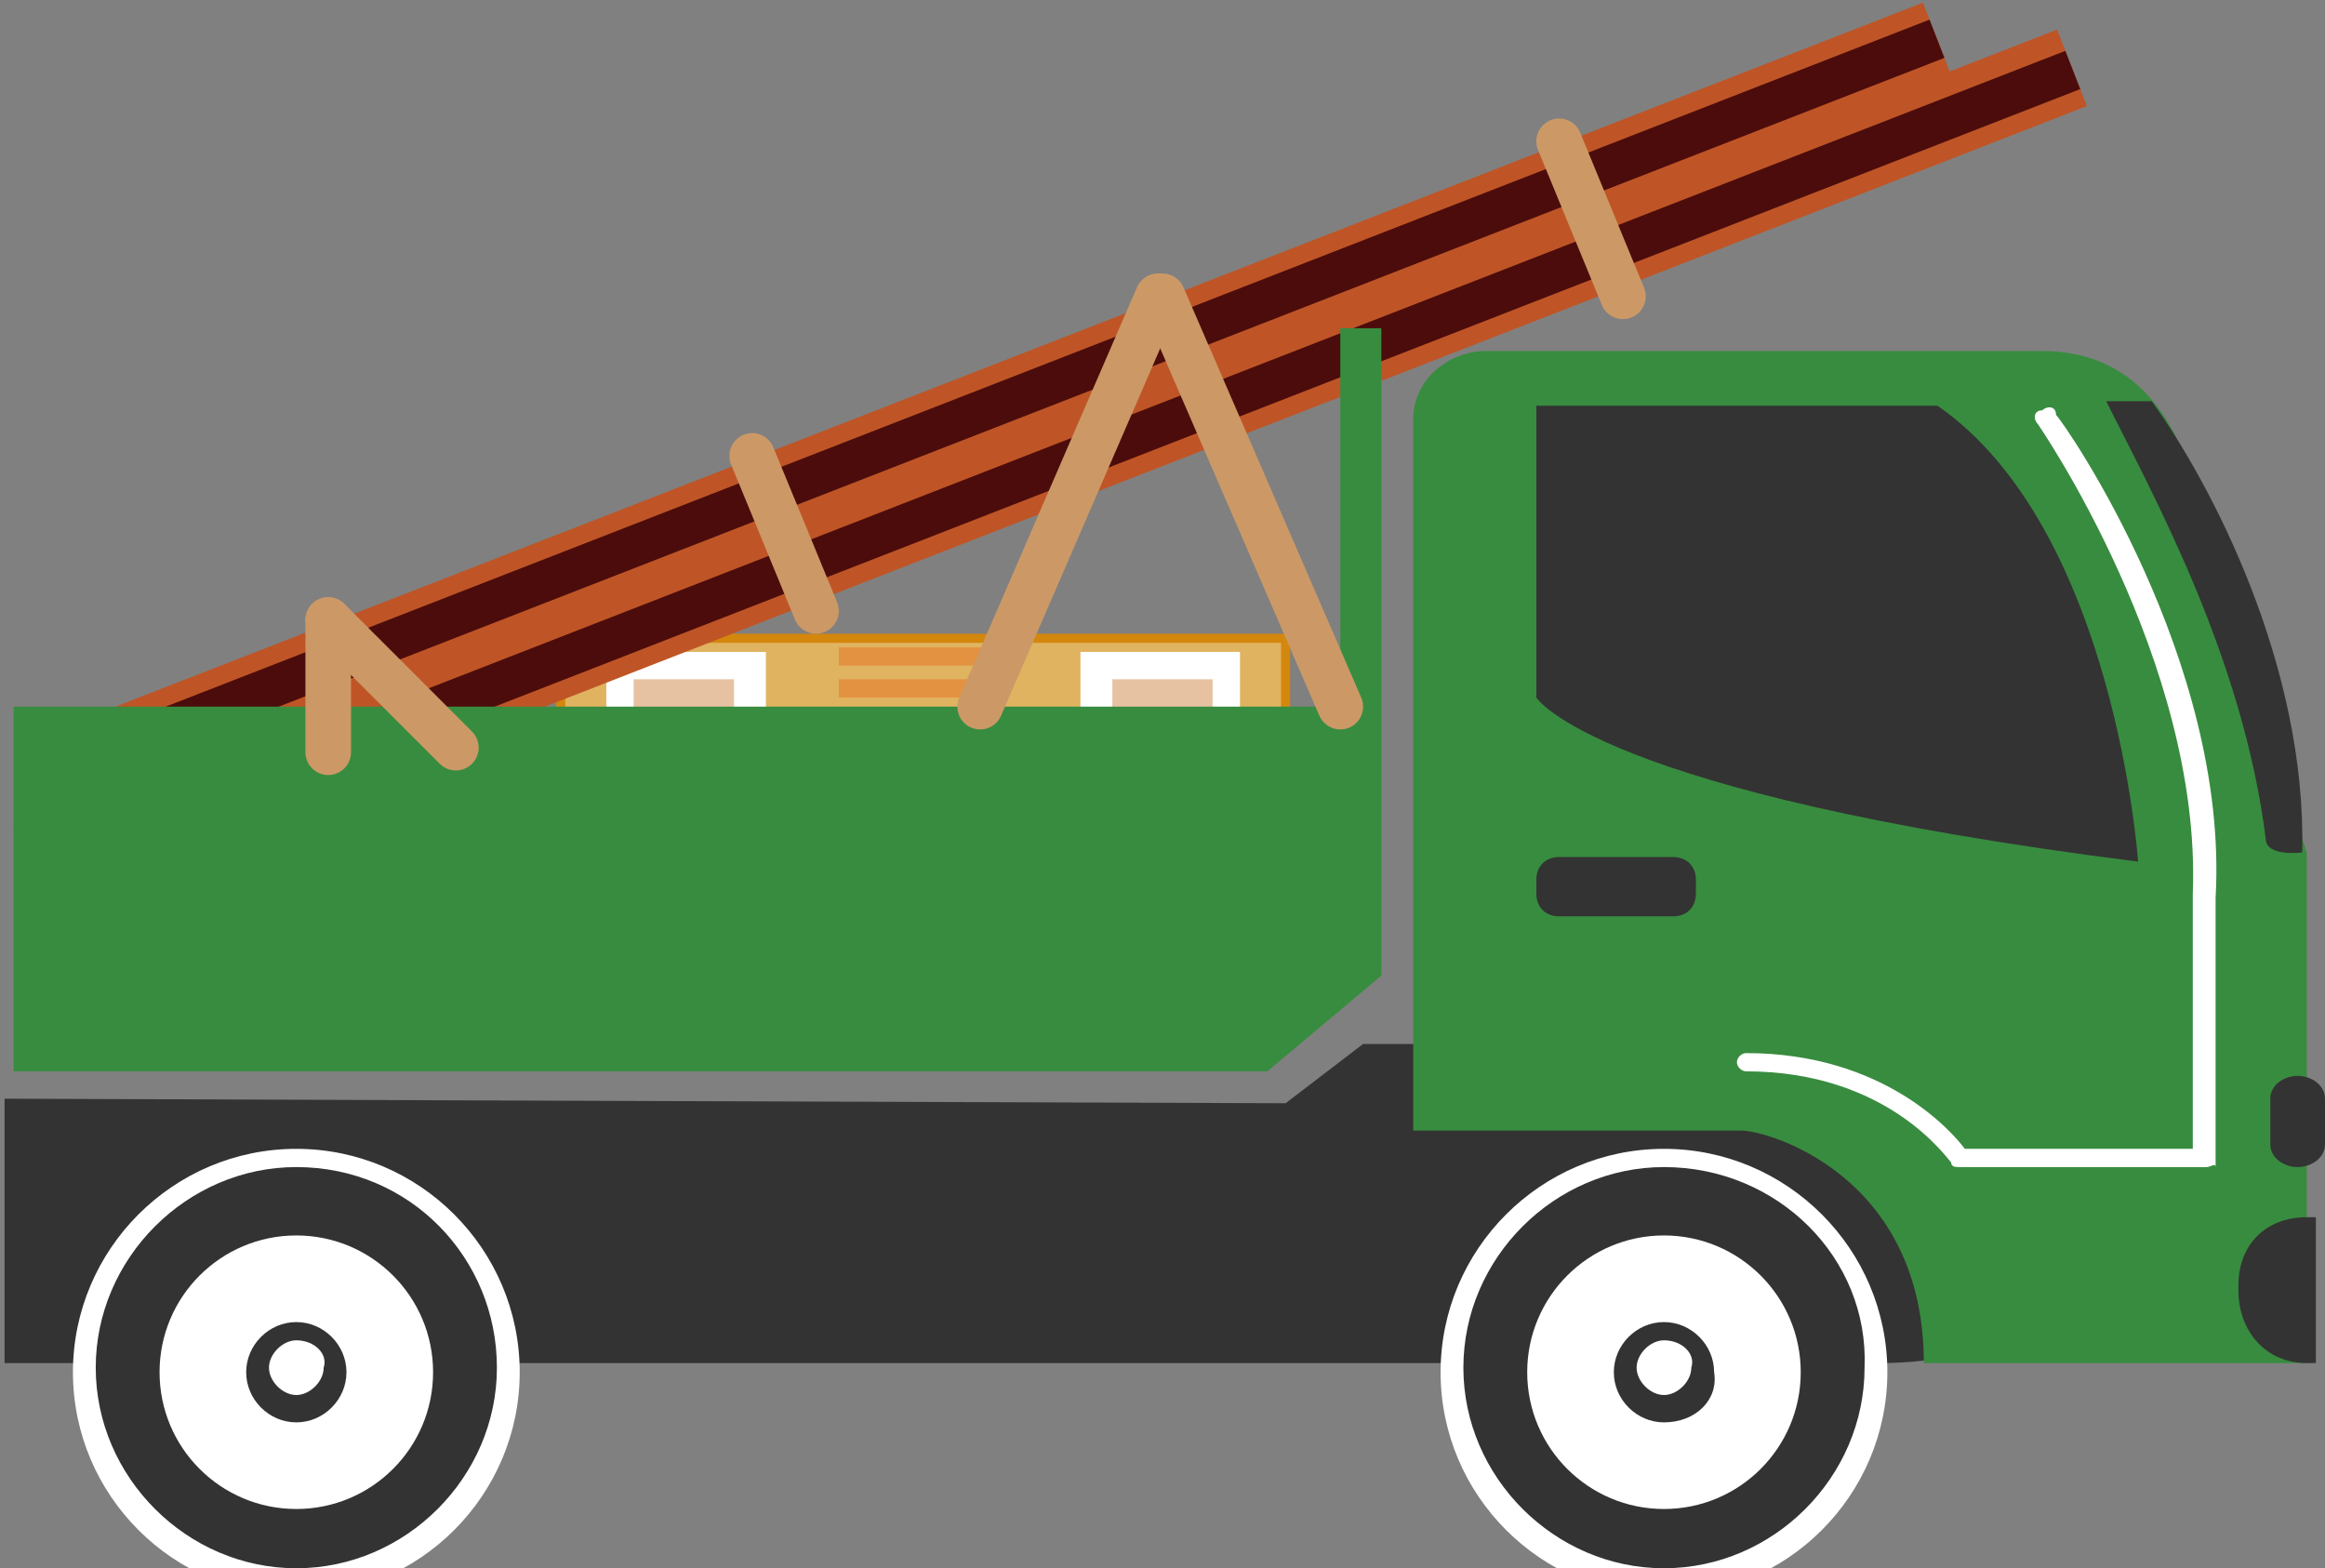 <?xml version="1.0" encoding="utf-8"?>
<!-- Generator: Adobe Illustrator 21.1.0, SVG Export Plug-In . SVG Version: 6.00 Build 0)  -->
<svg version="1.1" id="レイヤー_1" xmlns="http://www.w3.org/2000/svg" xmlns:xlink="http://www.w3.org/1999/xlink" x="0px"
	 y="0px" width="51px" height="34.4px" viewBox="0 0 51 34.4" style="enable-background:new 0 0 51 34.4;" xml:space="preserve">
<rect x="0" y="0" width="51" height="34.4" fill="#808080" stroke="none"/>
<style type="text/css">
	.st0{fill:#333333;}
	.st1{fill:#388C3F;}
	.st2{fill:#FFFFFF;}
	.st3{fill:#E0B360;}
	.st4{fill:#D3870D;}
	.st5{fill:#E6C2A2;}
	.st6{fill:#E39241;}
	.st7{fill:#BF5526;}
	.st8{fill:#4C0C0C;}
	.st9{fill:none;stroke:#CC9966;stroke-linecap:round;stroke-miterlimit:10;}
</style>
<path class="st0" d="M0,29.9h41.2c2.6,0,4.3-1,4.3-3.5l0,0c0-2.6-1.8-3.5-4.3-3.5H29.9l-1.7,1.3c-0.7,0-28.1-0.1-28.1-0.1v5.8H0z"/>
<path class="st1" d="M32.6,7.7L32.6,7.7c0.1,0,0.1,0,0.2,0l0,0c0,0,6.5,0,12,0c3.3,0,3.5,4,3.5,4l2.3,7v11.2h-8.4
	c0-4.1-3.4-5.1-4-5.1c-1.7,0-7.2,0-7.2,0V11.7V9.6V9.2C31,8.3,31.8,7.7,32.6,7.7z"/>
<path class="st0" d="M33.7,8.9v6.4c0,0,1.3,2.1,13.2,3.6c0,0-0.5-7.3-4.4-10C42.5,8.9,33.7,8.9,33.7,8.9z"/>
<g>
	<circle class="st0" cx="36.5" cy="30.1" r="4.7"/>
	<path class="st2" d="M36.5,35c-2.7,0-4.9-2.2-4.9-4.9s2.2-4.9,4.9-4.9s4.9,2.2,4.9,4.9S39.2,35,36.5,35z M36.5,25.6
		c-2.4,0-4.4,2-4.4,4.4s2,4.4,4.4,4.4s4.4-2,4.4-4.4C41,27.6,39,25.6,36.5,25.6z"/>
</g>
<g>
	<circle class="st2" cx="36.5" cy="30.1" r="3"/>
	<g>
		<circle class="st2" cx="36.5" cy="30.1" r="0.9"/>
		<path class="st0" d="M36.5,31.2c-0.6,0-1.1-0.5-1.1-1.1s0.5-1.1,1.1-1.1s1.1,0.5,1.1,1.1C37.7,30.7,37.2,31.2,36.5,31.2z
			 M36.5,29.4c-0.3,0-0.6,0.3-0.6,0.6c0,0.3,0.3,0.6,0.6,0.6s0.6-0.3,0.6-0.6C37.2,29.7,36.9,29.4,36.5,29.4z"/>
	</g>
</g>
<g>
	<circle class="st0" cx="6.5" cy="30.1" r="4.7"/>
	<path class="st2" d="M6.5,35c-2.7,0-4.9-2.2-4.9-4.9s2.2-4.9,4.9-4.9s4.9,2.2,4.9,4.9S9.2,35,6.5,35z M6.5,25.6
		c-2.4,0-4.4,2-4.4,4.4s2,4.4,4.4,4.4s4.4-2,4.4-4.4S9,25.6,6.5,25.6z"/>
</g>
<g>
	<circle class="st2" cx="6.5" cy="30.1" r="3"/>
	<g>
		<circle class="st2" cx="6.5" cy="30.1" r="0.9"/>
		<path class="st0" d="M6.5,31.2c-0.6,0-1.1-0.5-1.1-1.1S5.9,29,6.5,29s1.1,0.5,1.1,1.1S7.1,31.2,6.5,31.2z M6.5,29.4
			c-0.3,0-0.6,0.3-0.6,0.6c0,0.3,0.3,0.6,0.6,0.6s0.6-0.3,0.6-0.6C7.2,29.7,6.9,29.4,6.5,29.4z"/>
	</g>
</g>
<path class="st2" d="M48.4,25.6H43c-0.1,0-0.2,0-0.2-0.1c-0.1-0.1-1.4-2-4.5-2c-0.1,0-0.2-0.1-0.2-0.2s0.1-0.2,0.2-0.2
	c3,0,4.5,1.7,4.8,2.1h5v-5.6c0.2-5.1-3.4-10.3-3.4-10.3C44.6,9.2,44.6,9,44.8,9c0.1-0.1,0.3-0.1,0.3,0.1c0.2,0.2,3.8,5.4,3.5,10.6
	v5.9C48.6,25.5,48.5,25.6,48.4,25.6z"/>
<path class="st0" d="M33.7,19.6c0,0.3,0.2,0.5,0.5,0.5h2.5c0.3,0,0.5-0.2,0.5-0.5v-0.3c0-0.3-0.2-0.5-0.5-0.5h-2.5
	c-0.3,0-0.5,0.2-0.5,0.5V19.6z"/>
<path class="st0" d="M50.5,18.7c0,0-0.8,0.1-0.8-0.3c-0.5-4-2.5-7.6-3.5-9.6h1C48.5,10.6,50.6,14.6,50.5,18.7z"/>
<path class="st0" d="M50.8,26.7h-0.2c-0.9,0-1.5,0.6-1.5,1.5v0.1c0,0.9,0.6,1.6,1.5,1.6h0.2V26.7z"/>
<path class="st0" d="M49.8,25.1c0,0.3,0.3,0.5,0.6,0.5l0,0c0.3,0,0.6-0.2,0.6-0.5v-1c0-0.3-0.3-0.5-0.6-0.5l0,0
	c-0.3,0-0.6,0.2-0.6,0.5V25.1z"/>
<g>
	<g>
		<rect x="12.3" y="14" class="st3" width="15.9" height="8"/>
		<path class="st4" d="M28.3,22.1H12.2v-8.2h16.1V22.1z M12.4,21.9h15.7v-7.8H12.4V21.9z"/>
	</g>
	<g>
		<rect x="13.3" y="14.3" class="st2" width="3.5" height="4.9"/>
		<rect x="13.9" y="14.9" class="st5" width="2.2" height="3.8"/>
	</g>
	<g>
		<rect x="23.7" y="14.3" class="st2" width="3.5" height="4.9"/>
		<rect x="24.4" y="14.9" class="st5" width="2.2" height="3.8"/>
	</g>
	<rect x="18.4" y="15.6" class="st6" width="3.4" height="0.4"/>
	<rect x="18.4" y="14.9" class="st6" width="3.4" height="0.4"/>
	<rect x="18.4" y="14.2" class="st6" width="3.4" height="0.4"/>
</g>
<rect x="-1" y="9.3" transform="matrix(0.932 -0.363 0.363 0.932 -2.15 9.079)" class="st7" width="48.1" height="1.8"/>
<rect x="-1" y="9.8" transform="matrix(0.932 -0.363 0.363 0.932 -2.15 9.079)" class="st8" width="48.1" height="0.9"/>
<rect x="-0.2" y="8" transform="matrix(0.932 -0.363 0.363 0.932 -1.732 8.574)" class="st7" width="44.2" height="1.8"/>
<rect x="-0.2" y="8.4" transform="matrix(0.932 -0.363 0.363 0.932 -1.732 8.574)" class="st8" width="44.2" height="0.9"/>
<polygon class="st1" points="29.4,15.5 29.4,7.2 30.3,7.2 30.3,16.9 30.3,17.9 30.3,21.4 27.8,23.5 0.3,23.5 0.3,15.5 "/>
<line class="st9" x1="25.5" y1="6.5" x2="29.4" y2="15.5"/>
<line class="st9" x1="25.4" y1="6.5" x2="21.5" y2="15.5"/>
<line class="st9" x1="7.2" y1="13.6" x2="7.2" y2="16.5"/>
<line class="st9" x1="16.5" y1="10" x2="17.9" y2="13.4"/>
<line class="st9" x1="34.2" y1="3.1" x2="35.6" y2="6.5"/>
<line class="st9" x1="7.2" y1="13.6" x2="10" y2="16.4"/>
</svg>
